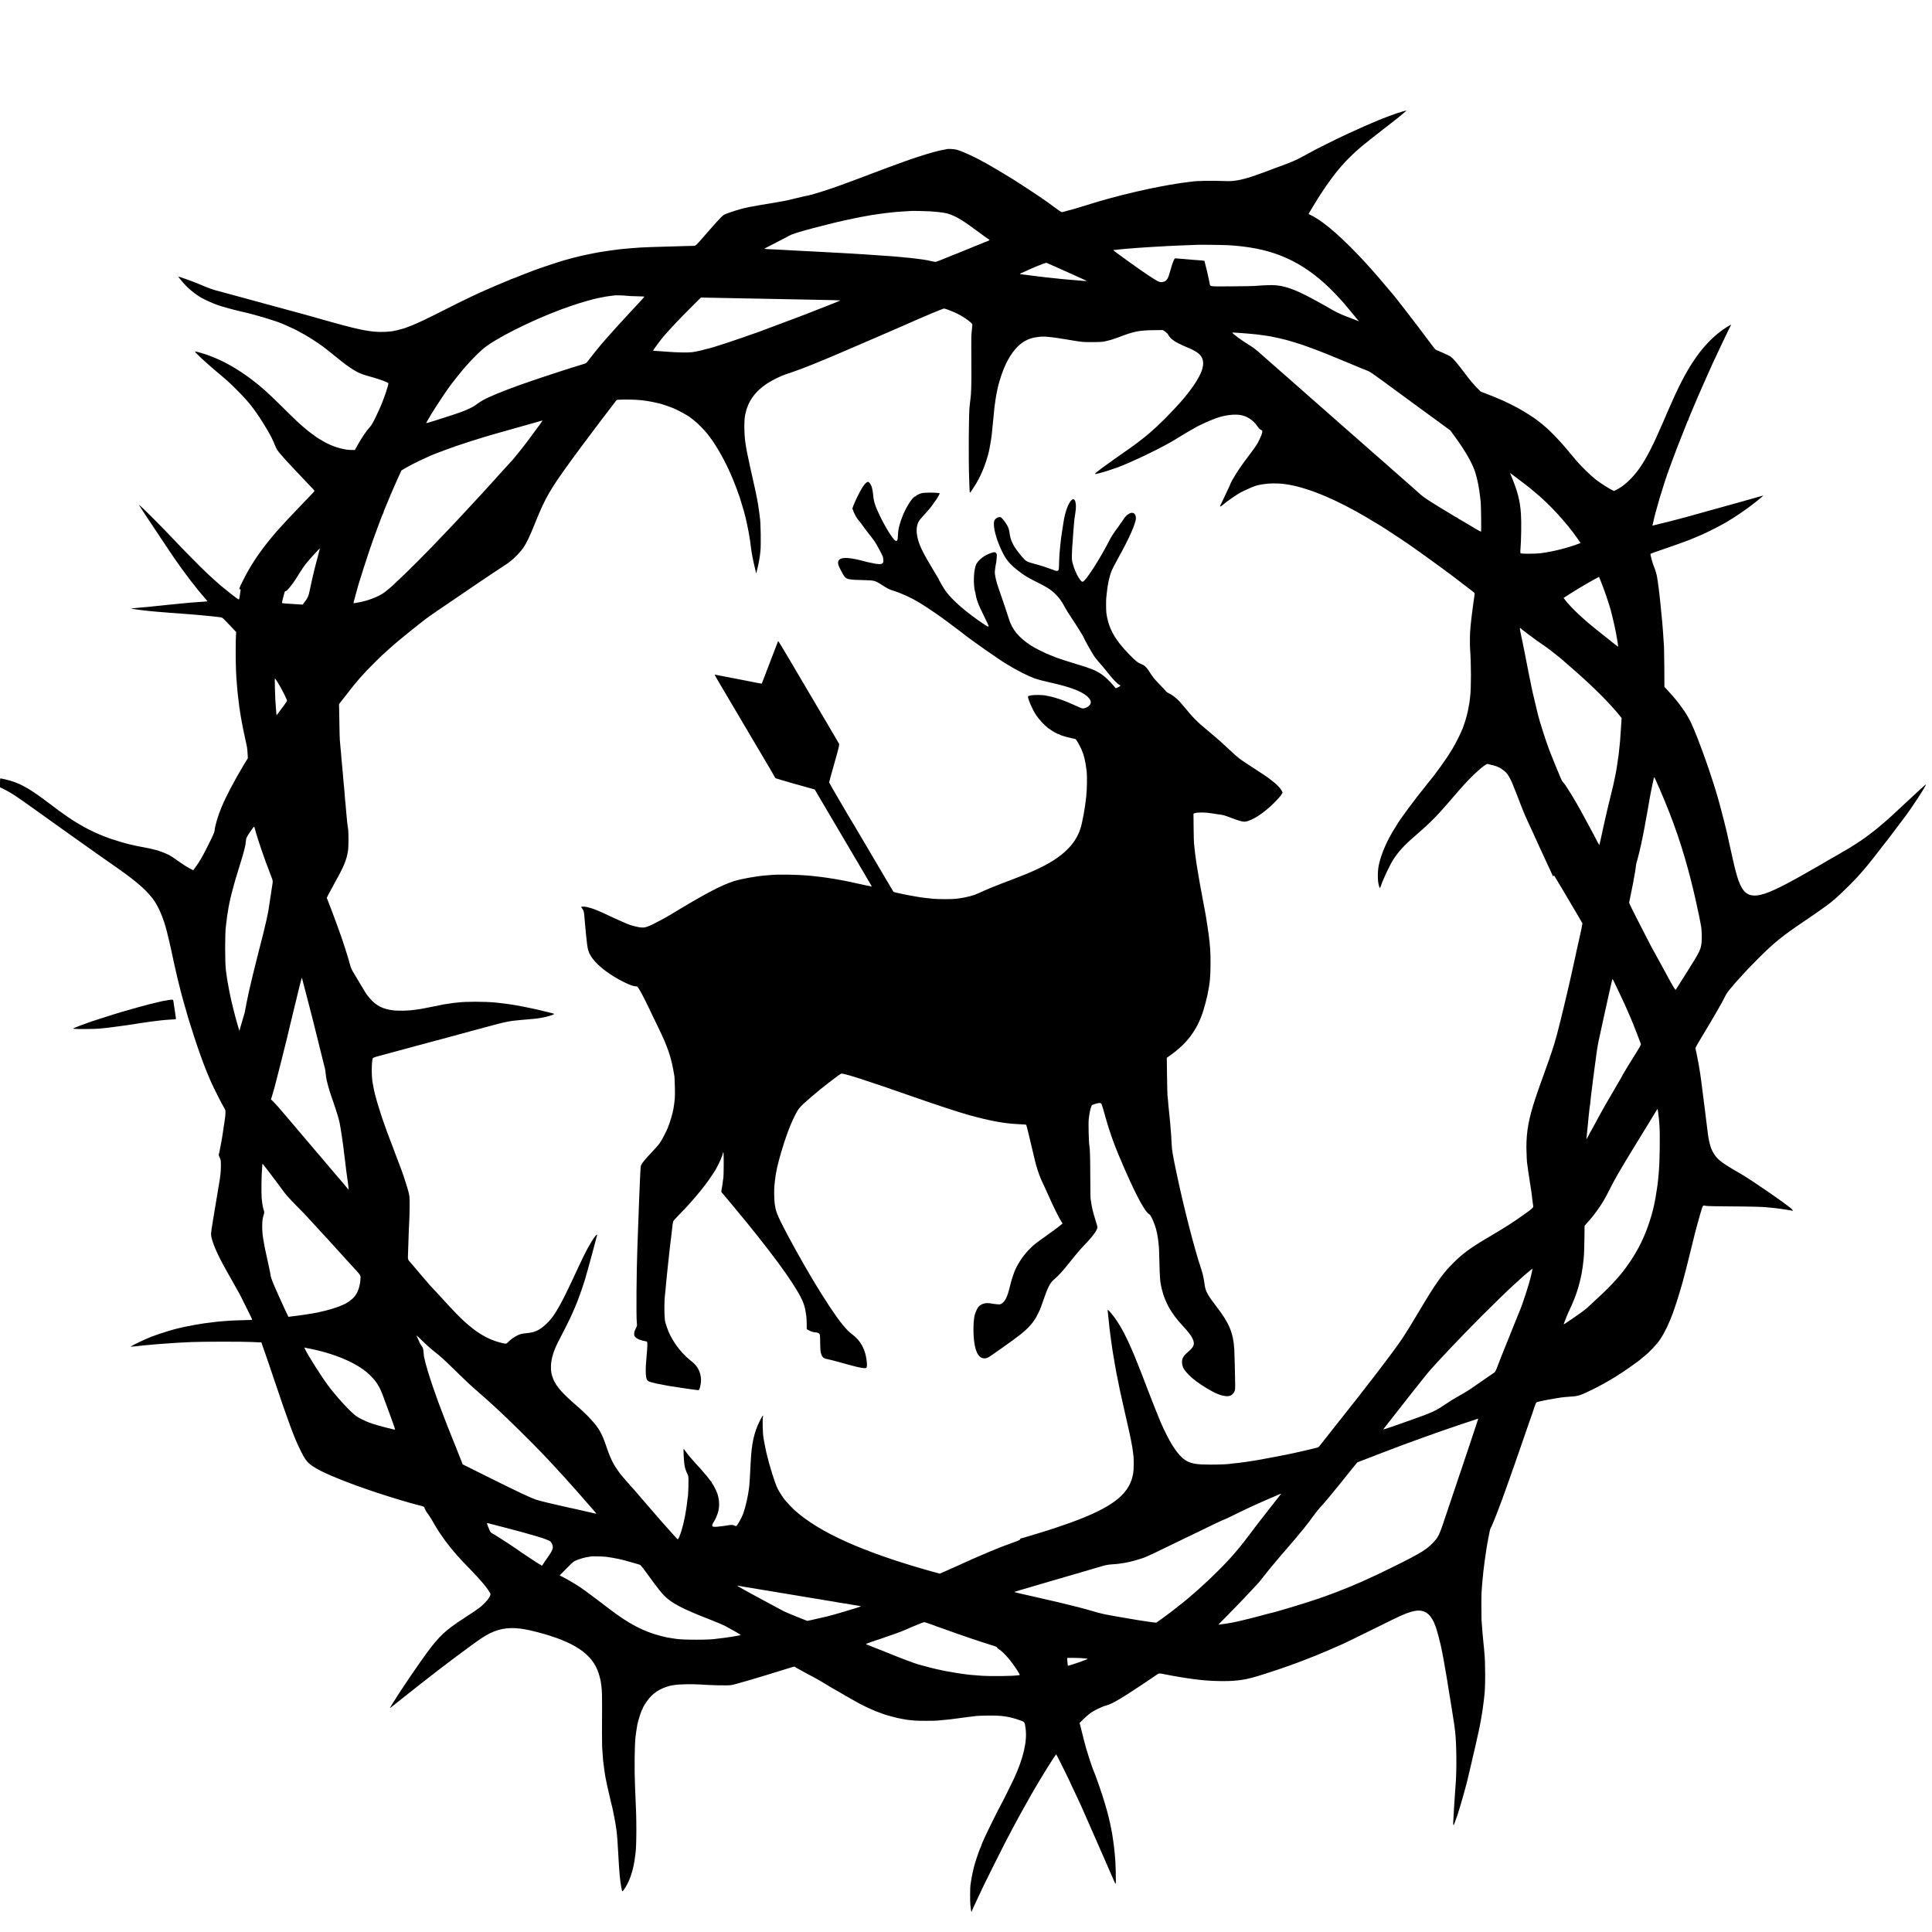 <?xml version="1.0" standalone="no"?>
<!DOCTYPE svg PUBLIC "-//W3C//DTD SVG 20010904//EN"
 "http://www.w3.org/TR/2001/REC-SVG-20010904/DTD/svg10.dtd">
<svg version="1.0" xmlns="http://www.w3.org/2000/svg"
 width="4227pt" height="4227pt" viewBox="0 0 4227 4227"
 preserveAspectRatio="xMidYMid meet">
<g transform="translate(0,4227) scale(0.1,-0.1)"
fill="#000000" stroke="none">
<path d="M30685 39830 c-126 -33 -493 -171 -675 -253 -25 -11 -99 -43 -165
-72 -111 -49 -151 -67 -320 -144 -175 -81 -312 -147 -515 -248 -209 -104 -275
-139 -420 -220 -226 -126 -310 -163 -670 -293 -80 -29 -158 -58 -175 -66 -29
-12 -293 -108 -345 -124 -265 -85 -412 -110 -594 -102 -282 12 -645 6 -744
-13 -9 -1 -44 -6 -77 -10 -86 -10 -95 -11 -145 -19 -25 -4 -56 -9 -70 -11
-101 -15 -254 -41 -326 -56 -28 -5 -64 -12 -80 -15 -235 -41 -804 -174 -1083
-253 -36 -10 -102 -29 -146 -41 -44 -12 -100 -28 -125 -36 -137 -41 -325 -99
-395 -121 -87 -27 -139 -42 -255 -72 -41 -10 -89 -23 -105 -29 -29 -9 -39 -3
-165 89 -74 54 -139 102 -145 107 -73 57 -581 395 -805 534 -169 105 -524 315
-560 332 -8 3 -35 18 -60 32 -173 100 -453 228 -580 266 -61 17 -196 26 -231
14 -8 -3 -30 -7 -49 -10 -73 -12 -99 -18 -245 -57 -152 -41 -428 -130 -655
-212 -164 -58 -667 -246 -705 -262 -28 -12 -445 -168 -670 -250 -222 -82 -580
-195 -695 -221 -11 -2 -28 -6 -39 -8 -10 -2 -34 -7 -52 -10 -19 -3 -104 -23
-191 -45 -86 -22 -171 -43 -190 -46 -18 -3 -78 -14 -133 -25 -55 -11 -116 -22
-135 -24 -19 -3 -44 -7 -55 -9 -11 -3 -41 -7 -66 -11 -65 -9 -351 -59 -409
-71 -14 -3 -38 -8 -53 -10 -143 -27 -432 -117 -529 -166 -22 -11 -87 -76 -159
-156 -67 -76 -136 -154 -153 -173 -17 -19 -60 -69 -96 -110 -190 -220 -211
-241 -246 -239 -16 1 -108 -1 -204 -5 -96 -3 -265 -8 -375 -11 -276 -7 -497
-15 -580 -20 -141 -9 -290 -21 -375 -30 -25 -2 -70 -7 -100 -10 -61 -6 -380
-52 -420 -60 -14 -3 -72 -14 -130 -24 -58 -11 -127 -25 -155 -31 -64 -15 -83
-19 -120 -26 -46 -8 -332 -83 -405 -106 -274 -85 -608 -199 -725 -247 -11 -5
-76 -30 -145 -56 -69 -27 -144 -56 -167 -67 -23 -10 -45 -18 -48 -18 -4 0 -21
-6 -38 -14 -18 -8 -99 -42 -182 -76 -82 -34 -168 -70 -190 -80 -22 -10 -89
-39 -150 -65 -247 -106 -543 -248 -950 -455 -405 -205 -593 -294 -745 -353
-36 -13 -74 -28 -85 -32 -25 -10 -25 -10 -110 -35 -38 -11 -83 -23 -100 -26
-16 -2 -37 -7 -45 -9 -91 -26 -308 -36 -455 -21 -269 27 -519 89 -1510 372
-27 8 -266 72 -530 144 -264 71 -496 134 -515 140 -29 9 -535 147 -565 154
-44 11 -82 22 -156 42 -47 14 -95 26 -105 29 -109 23 -263 77 -442 157 -115
51 -452 171 -459 164 -6 -6 139 -175 198 -231 93 -86 194 -164 284 -218 86
-51 284 -140 390 -176 109 -37 389 -113 540 -146 287 -64 740 -201 888 -269
18 -8 79 -36 136 -61 200 -87 443 -227 663 -382 98 -68 162 -119 467 -366 114
-92 261 -192 348 -236 89 -44 147 -65 318 -111 164 -45 354 -115 361 -134 12
-31 -106 -374 -197 -572 -127 -277 -160 -337 -214 -397 -73 -80 -161 -210
-250 -366 l-71 -126 -69 0 c-147 0 -343 50 -515 133 -81 38 -274 153 -290 172
-3 4 -27 22 -55 40 -27 19 -93 70 -145 114 -156 131 -185 158 -505 474 -338
334 -466 448 -687 615 -276 208 -574 381 -818 476 -47 18 -94 37 -105 42 -31
13 -131 45 -227 72 -75 21 -86 22 -78 8 18 -34 233 -232 450 -416 284 -239
292 -246 490 -445 257 -257 402 -449 635 -840 76 -128 133 -241 169 -337 15
-39 40 -91 56 -115 29 -43 176 -211 310 -352 36 -38 79 -83 95 -101 17 -18
100 -106 186 -196 211 -221 219 -230 219 -240 0 -5 -24 -33 -53 -63 -28 -30
-90 -94 -136 -142 -46 -49 -134 -141 -195 -204 -143 -148 -342 -361 -396 -425
-24 -27 -46 -52 -50 -55 -3 -3 -49 -57 -101 -120 -286 -344 -480 -639 -646
-979 -59 -118 -73 -155 -62 -161 7 -5 16 -7 20 -4 4 2 6 -8 3 -23 -3 -16 -7
-39 -9 -52 -2 -13 -7 -45 -10 -70 -11 -76 -14 -82 -35 -71 -26 14 -287 218
-375 293 -65 56 -191 169 -289 260 -152 142 -537 532 -816 828 -260 275 -644
656 -688 683 -7 4 67 -113 166 -260 99 -148 260 -390 359 -539 247 -372 363
-539 514 -739 41 -54 83 -110 94 -125 26 -35 168 -214 175 -221 3 -3 28 -32
55 -65 27 -33 69 -82 93 -108 24 -27 42 -50 40 -52 -2 -2 -44 -6 -93 -10 -50
-3 -115 -7 -145 -10 -30 -2 -89 -7 -130 -10 -41 -4 -91 -8 -110 -10 -19 -2
-66 -6 -105 -10 -38 -3 -81 -8 -95 -10 -14 -2 -61 -7 -105 -10 -44 -4 -90 -8
-103 -10 -13 -2 -53 -7 -90 -10 -37 -3 -81 -8 -98 -10 -32 -5 -98 -11 -199
-21 -33 -3 -73 -7 -90 -8 -16 -2 -73 -7 -125 -11 -52 -4 -102 -9 -110 -11 -8
-1 -28 -3 -44 -3 -16 -1 -27 -3 -25 -5 8 -8 241 -40 366 -51 23 -2 61 -6 85
-9 24 -3 79 -7 123 -11 44 -3 103 -8 130 -10 28 -3 79 -7 115 -10 100 -7 219
-16 280 -21 72 -5 157 -12 255 -19 44 -3 96 -8 115 -10 19 -2 67 -7 105 -10
39 -3 86 -8 105 -10 19 -3 62 -7 95 -10 33 -3 76 -8 95 -10 19 -3 55 -7 80
-10 40 -5 53 -14 110 -74 36 -38 104 -110 152 -159 l86 -91 -5 -68 c-3 -37 -6
-192 -6 -343 0 -311 7 -529 28 -755 3 -33 7 -89 10 -125 3 -36 7 -76 10 -90 2
-14 7 -50 10 -80 22 -228 75 -536 144 -845 52 -234 50 -223 58 -347 l6 -107
-96 -158 c-196 -325 -379 -672 -477 -907 -78 -185 -148 -419 -155 -521 -3 -35
-33 -104 -159 -355 -115 -228 -180 -339 -269 -457 l-39 -53 -81 42 c-44 23
-128 75 -186 116 -158 112 -210 146 -273 180 -57 30 -236 98 -281 106 -12 2
-42 9 -67 16 -25 7 -54 14 -65 16 -54 12 -174 35 -204 40 -46 8 -56 10 -134
28 -37 9 -79 18 -95 21 -48 8 -303 83 -407 119 -347 120 -635 266 -955 484
-111 76 -306 218 -320 232 -3 3 -90 69 -195 146 -376 278 -568 377 -858 444
-48 11 -92 20 -97 20 -6 0 -10 -42 -10 -97 l0 -98 91 -45 c158 -78 232 -127
712 -470 258 -184 485 -347 505 -361 21 -14 233 -165 472 -336 239 -170 532
-377 650 -458 508 -351 740 -545 906 -760 125 -161 236 -416 315 -724 27 -107
85 -354 95 -404 5 -30 7 -36 59 -277 26 -118 62 -278 81 -355 20 -77 37 -147
39 -155 1 -8 11 -44 20 -80 9 -36 18 -72 20 -80 7 -30 106 -384 110 -390 2 -4
6 -17 9 -31 6 -35 124 -413 194 -624 113 -338 221 -628 328 -872 59 -136 256
-525 301 -596 21 -31 27 -55 27 -92 0 -43 -8 -129 -18 -183 -5 -22 -14 -87
-21 -137 -3 -23 -7 -50 -9 -60 -2 -11 -7 -42 -10 -70 -16 -120 -83 -474 -91
-483 -2 -2 9 -29 23 -60 25 -54 26 -65 25 -199 -2 -120 -10 -196 -38 -365 -3
-16 -7 -40 -10 -55 -2 -16 -14 -84 -25 -153 -12 -69 -23 -136 -25 -150 -6 -41
-14 -90 -67 -400 -28 -162 -50 -320 -50 -350 0 -124 118 -410 311 -755 98
-176 105 -187 135 -240 144 -251 199 -353 263 -485 41 -85 101 -208 135 -273
33 -65 58 -120 55 -123 -3 -3 -99 -7 -213 -9 -115 -3 -234 -7 -264 -10 -30 -3
-91 -7 -135 -10 -98 -6 -170 -14 -330 -35 -38 -5 -90 -12 -115 -15 -85 -11
-275 -46 -391 -70 -63 -14 -124 -27 -135 -29 -111 -22 -436 -122 -609 -188
-125 -47 -409 -181 -450 -211 -18 -14 -17 -15 10 -11 17 1 54 5 83 8 28 3 78
9 110 12 87 10 110 12 200 19 45 3 91 8 101 10 10 2 66 6 125 10 58 3 120 8
138 10 55 6 248 18 548 32 213 10 1161 11 1320 1 63 -4 136 -7 161 -8 l47 0
45 -127 c48 -134 114 -329 247 -723 294 -874 422 -1220 546 -1475 134 -275
170 -317 366 -434 201 -120 699 -321 1273 -513 310 -104 748 -236 935 -283
158 -39 147 -34 165 -84 10 -25 25 -55 34 -66 16 -19 83 -119 108 -160 6 -11
44 -75 83 -142 122 -209 286 -432 471 -643 70 -79 123 -136 291 -309 254 -262
385 -420 446 -537 26 -49 -106 -214 -260 -326 -80 -58 -74 -54 -332 -223 -384
-249 -529 -385 -787 -735 -205 -277 -578 -827 -756 -1115 -71 -116 -68 -109
-52 -100 14 9 150 115 159 125 3 3 46 37 95 75 50 38 95 74 101 80 6 5 29 24
50 40 48 37 150 118 274 216 438 347 1114 853 1323 991 254 167 462 228 730
215 139 -7 261 -29 485 -87 807 -210 1205 -478 1340 -901 62 -195 77 -335 75
-704 -3 -433 -2 -861 1 -900 2 -22 6 -94 11 -160 4 -66 8 -127 10 -135 1 -8 6
-44 10 -80 10 -93 23 -179 41 -290 11 -67 64 -309 94 -431 17 -68 33 -137 36
-153 3 -16 7 -32 9 -36 2 -3 6 -17 9 -31 2 -13 16 -78 30 -144 25 -120 50
-260 61 -345 3 -25 8 -61 10 -80 7 -48 19 -224 30 -425 25 -458 40 -622 70
-775 17 -90 19 -91 42 -62 127 160 224 440 258 742 4 36 9 73 11 83 9 50 18
291 17 507 0 253 -4 402 -29 950 -16 349 -10 926 12 1090 7 59 31 216 39 258
17 92 93 324 108 330 4 2 7 10 7 18 0 23 81 152 140 223 68 81 151 149 239
195 74 38 195 81 256 90 22 3 51 8 65 10 84 16 382 22 535 12 283 -20 617 -27
705 -14 70 9 619 170 1147 336 223 70 240 75 247 63 3 -5 27 -20 53 -34 27
-13 64 -34 83 -46 19 -11 49 -27 65 -35 17 -8 59 -31 95 -52 36 -20 108 -59
160 -86 52 -28 113 -62 135 -77 66 -43 321 -193 415 -244 30 -17 67 -38 82
-49 14 -10 29 -18 32 -18 3 0 65 -35 138 -78 217 -128 447 -235 678 -315 83
-29 323 -92 385 -101 39 -6 60 -10 115 -21 26 -5 114 -14 210 -21 69 -5 425
-5 465 1 17 2 64 7 105 10 41 3 89 8 105 10 17 2 59 7 95 10 36 4 74 9 84 11
11 2 76 11 145 19 69 9 135 18 147 20 11 1 52 6 90 10 38 4 80 9 94 12 14 2
124 6 245 8 302 5 473 -21 710 -106 96 -35 94 -32 114 -174 39 -279 -47 -650
-254 -1100 -46 -100 -284 -576 -295 -590 -15 -18 -298 -589 -340 -685 -23 -52
-50 -114 -61 -137 -10 -23 -19 -48 -19 -55 0 -8 -4 -18 -9 -24 -13 -14 -95
-245 -130 -365 -35 -122 -76 -307 -86 -394 -4 -32 -9 -68 -12 -80 -8 -38 -10
-360 -2 -433 10 -95 18 -145 24 -151 3 -2 5 0 5 6 0 6 20 53 44 104 24 52 63
135 86 184 107 232 159 339 362 745 199 397 287 570 396 772 22 40 58 109 82
153 23 44 53 98 65 120 13 22 36 65 53 96 25 47 86 154 224 399 186 328 525
873 538 865 10 -6 340 -676 340 -690 0 -1 36 -78 81 -171 88 -182 137 -292
319 -709 65 -148 209 -477 320 -730 110 -253 208 -477 217 -497 9 -20 19 -35
23 -33 11 7 -1 498 -15 600 -2 17 -7 64 -10 105 -3 41 -15 138 -26 215 -26
183 -26 183 -50 300 -12 55 -22 107 -24 115 -9 44 -47 202 -60 245 -8 28 -30
104 -49 170 -44 149 -80 259 -146 445 -29 80 -59 163 -66 185 -8 22 -19 49
-24 60 -41 84 -179 514 -215 665 -2 8 -26 105 -54 215 l-50 200 82 80 c45 44
111 102 146 128 78 59 262 149 351 172 105 28 216 87 487 259 112 72 614 405
642 428 26 20 48 19 171 -7 58 -13 243 -46 325 -59 17 -3 73 -12 125 -20 52
-8 118 -18 145 -21 28 -3 64 -8 80 -10 298 -39 690 -48 908 -20 20 3 56 7 80
10 115 15 293 60 497 128 25 8 101 33 170 55 469 152 981 349 1450 560 19 9
37 16 40 17 30 9 309 144 815 395 502 250 600 294 743 336 216 63 359 11 461
-167 23 -39 41 -75 41 -80 0 -6 7 -23 15 -38 33 -65 130 -432 161 -611 3 -14
11 -59 19 -100 8 -41 16 -88 19 -105 14 -85 33 -199 40 -231 2 -12 7 -37 10
-55 3 -19 13 -79 22 -134 9 -55 18 -113 21 -130 2 -16 11 -70 19 -120 8 -49
17 -101 19 -115 3 -22 26 -163 39 -240 5 -26 13 -78 22 -140 3 -19 9 -60 14
-90 13 -79 18 -108 25 -170 3 -30 8 -71 11 -90 33 -261 38 -894 9 -1200 -2
-19 -6 -84 -10 -145 -3 -60 -8 -126 -10 -145 -2 -19 -6 -87 -10 -150 -3 -63
-8 -149 -11 -190 -19 -292 -17 -293 82 -5 54 154 217 732 237 840 2 11 7 31
10 45 13 50 47 196 52 219 2 13 13 60 24 105 35 145 60 250 65 276 2 14 20 95
40 180 19 85 37 166 40 180 2 14 11 57 20 96 8 40 20 100 26 135 5 35 12 75
15 89 17 98 35 221 45 310 6 58 13 116 15 129 25 160 26 727 1 961 -2 19 -7
71 -10 115 -4 44 -9 91 -11 105 -2 14 -7 61 -10 105 -4 44 -8 94 -10 110 -4
38 -15 188 -21 280 -4 85 -4 544 1 600 1 22 6 84 10 139 4 54 8 106 10 116 2
10 6 54 10 97 3 43 7 89 10 103 2 14 6 45 9 70 11 97 18 148 31 235 8 50 17
113 20 140 4 28 8 57 10 65 2 8 7 38 11 65 3 28 8 53 10 57 2 3 7 28 10 54 3
27 7 51 9 55 2 3 7 21 10 40 13 81 28 145 35 154 14 18 116 265 175 425 31 85
63 169 70 185 7 17 56 154 110 305 53 151 105 298 115 325 25 68 81 226 128
365 66 191 243 704 249 720 17 45 107 305 125 363 12 38 29 72 37 76 9 5 52
16 96 26 44 9 87 18 95 20 38 8 189 35 225 40 22 3 51 8 65 10 60 12 192 25
295 31 133 7 188 26 450 154 173 85 286 148 495 274 160 97 521 350 580 407 8
8 38 32 65 54 107 84 271 260 338 361 100 150 203 366 285 594 79 219 206 639
257 850 2 8 31 123 65 255 34 132 64 251 66 265 3 14 11 48 19 75 8 28 17 65
20 84 3 19 8 37 10 41 2 3 6 17 8 31 14 72 143 547 180 659 26 79 29 82 87 67
19 -6 258 -11 530 -12 439 -2 756 -10 809 -20 10 -2 55 -6 102 -10 46 -4 91
-8 100 -10 9 -2 40 -6 70 -10 30 -3 79 -10 109 -15 30 -5 73 -12 95 -15 22 -4
53 -9 68 -12 l29 -4 -24 31 c-41 57 -866 629 -1103 766 -376 216 -488 294
-569 397 -40 50 -90 144 -107 199 -33 109 -52 197 -64 308 -6 54 -31 251 -40
320 -3 19 -14 107 -24 195 -11 88 -22 176 -25 195 -4 31 -9 65 -21 165 -2 17
-7 53 -10 80 -3 28 -8 65 -11 83 -2 17 -6 47 -8 65 -3 17 -8 55 -11 82 -9 73
-15 115 -20 139 -2 12 -7 39 -10 61 -8 59 -46 269 -50 275 -2 3 -6 25 -10 50
-4 25 -8 48 -11 51 -2 4 -6 24 -9 45 -3 22 -8 44 -10 51 -2 7 54 108 125 225
279 461 466 786 529 918 17 36 53 90 79 121 26 30 65 77 87 104 22 26 45 53
50 59 6 6 51 56 100 111 131 147 201 220 395 415 358 359 542 508 1060 855
217 146 518 360 540 384 3 4 46 39 95 80 50 41 176 160 280 265 175 175 233
237 355 381 23 28 52 61 64 75 11 14 46 57 76 95 30 39 57 72 60 75 3 3 34 43
70 90 35 47 67 87 70 90 3 3 32 41 65 85 33 44 65 85 71 90 6 6 33 39 59 75
48 63 327 435 343 455 165 216 484 706 469 721 -1 2 -25 -17 -52 -42 -28 -25
-70 -64 -95 -86 -46 -41 -209 -192 -291 -270 -25 -23 -99 -92 -165 -153 -65
-60 -125 -117 -134 -125 -9 -8 -52 -46 -95 -85 -44 -38 -82 -72 -85 -75 -6 -6
-116 -98 -143 -120 -11 -8 -24 -20 -31 -26 -6 -5 -60 -47 -121 -93 -60 -45
-117 -88 -125 -94 -50 -40 -405 -267 -416 -267 -3 0 -119 -67 -154 -90 -8 -6
-40 -23 -70 -40 -30 -16 -73 -41 -95 -54 -47 -28 -207 -121 -250 -146 -457
-262 -510 -291 -690 -387 -442 -235 -665 -307 -824 -266 -148 37 -240 187
-327 528 -28 109 -33 127 -40 165 -3 14 -7 33 -10 42 -3 9 -7 25 -9 35 -2 10
-11 52 -20 93 -10 41 -21 91 -25 110 -4 19 -21 96 -38 170 -17 74 -33 146 -35
160 -16 86 -138 563 -203 795 -146 515 -427 1307 -590 1660 -96 209 -269 452
-497 698 l-91 99 -2 416 c-2 230 -5 440 -7 467 -3 28 -8 104 -12 170 -4 66 -8
136 -10 155 -2 19 -6 76 -10 125 -3 50 -8 101 -10 115 -2 14 -7 59 -10 100
-10 110 -22 237 -30 310 -2 19 -7 60 -10 90 -3 30 -8 71 -10 90 -3 19 -9 76
-15 125 -6 50 -15 115 -20 145 -5 30 -12 73 -15 95 -7 52 -42 168 -65 220 -31
68 -89 282 -78 288 10 7 100 38 328 117 350 120 558 198 685 255 17 7 59 25
95 40 99 41 402 194 525 265 219 126 457 289 685 470 90 71 167 138 145 127
-8 -4 -1068 -301 -1115 -312 -8 -2 -105 -29 -215 -60 -110 -31 -207 -58 -215
-60 -8 -2 -71 -20 -140 -39 -96 -28 -526 -137 -631 -161 -9 -2 -34 -8 -55 -14
-47 -13 -57 -14 -50 -3 3 5 7 19 10 33 43 229 231 861 360 1209 14 36 43 115
65 177 62 170 164 434 242 626 39 94 76 188 82 207 6 19 15 38 20 41 5 3 8 9
7 13 -2 6 53 145 100 251 10 22 30 69 45 105 44 107 50 120 179 413 110 249
129 293 161 362 12 28 34 75 48 106 93 205 366 777 398 833 9 16 3 14 -37 -9
-340 -197 -645 -524 -907 -975 -126 -217 -229 -424 -374 -755 -41 -93 -80
-183 -88 -200 -7 -16 -41 -95 -75 -175 -218 -508 -369 -802 -523 -1020 -148
-208 -325 -375 -487 -459 l-66 -34 -39 19 c-66 30 -254 151 -355 227 -97 73
-321 290 -421 407 -31 36 -125 148 -210 250 -209 251 -442 484 -599 600 -18
14 -45 34 -59 46 -64 52 -286 193 -413 263 -71 39 -316 161 -323 161 -3 0 -38
15 -77 33 -40 19 -152 64 -248 102 l-175 68 -95 96 c-52 53 -149 168 -215 256
-209 279 -282 365 -355 418 -19 13 -96 50 -170 81 -74 31 -142 60 -150 65 -8
4 -84 102 -169 217 -241 327 -762 1000 -800 1034 -4 3 -50 58 -104 123 -451
542 -891 997 -1243 1289 -51 41 -114 90 -140 109 -27 18 -51 35 -54 39 -12 14
-176 114 -219 132 -25 11 -48 22 -50 24 -1 1 34 65 80 140 300 500 552 839
819 1102 180 177 270 252 740 617 162 126 297 231 300 234 3 4 49 42 103 85
53 43 97 80 97 82 0 6 -10 4 -85 -16z m-10330 -2184 c139 -10 247 -22 295 -31
72 -14 89 -18 138 -36 154 -56 299 -145 612 -379 113 -84 215 -157 228 -163
12 -6 22 -13 22 -17 0 -6 -51 -32 -70 -36 -3 0 -16 -5 -30 -11 -62 -27 -580
-237 -620 -253 -25 -9 -56 -22 -70 -27 -222 -93 -377 -153 -395 -153 -12 0
-58 9 -101 19 -44 11 -99 22 -124 25 -25 3 -55 8 -66 10 -12 2 -66 10 -120 16
-132 16 -158 19 -234 25 -36 3 -81 7 -100 10 -19 2 -73 7 -120 11 -47 3 -103
8 -125 10 -22 2 -80 6 -130 9 -49 3 -115 7 -145 10 -64 5 -158 12 -290 20 -52
3 -124 8 -160 10 -36 3 -112 7 -170 10 -58 3 -136 7 -175 10 -38 2 -122 7
-185 10 -63 4 -144 8 -180 10 -36 2 -122 7 -190 10 -69 3 -156 8 -195 10 -38
2 -124 7 -190 10 -200 10 -255 13 -385 21 -183 10 -218 11 -293 14 -37 2 -64
7 -60 11 4 4 112 60 238 124 127 65 260 135 296 156 61 35 200 80 537 170 87
23 506 129 537 135 11 2 29 6 40 8 11 3 51 12 89 21 38 9 132 29 210 45 143
29 160 33 231 45 22 4 72 13 110 20 39 8 94 17 124 20 30 4 63 9 75 11 12 2
40 6 63 9 24 3 73 9 110 14 38 6 100 13 138 16 39 4 86 8 105 10 19 2 94 7
165 11 72 3 131 7 132 8 6 5 336 -2 428 -8z m6503 -740 c73 -4 145 -9 160 -11
15 -2 61 -6 102 -10 41 -3 147 -17 234 -31 760 -117 1366 -462 1956 -1115 47
-52 90 -99 95 -105 19 -21 93 -110 190 -229 54 -66 107 -131 119 -144 l21 -23
-40 17 c-22 9 -51 20 -65 25 -14 4 -90 33 -170 65 -168 66 -241 103 -445 222
-38 22 -92 53 -120 68 -27 14 -90 49 -140 76 -421 232 -673 320 -925 321 -77
1 -338 -12 -395 -19 -22 -3 -244 -6 -493 -8 -505 -3 -462 -10 -477 70 -5 22
-9 45 -11 50 -1 6 -5 25 -8 42 -4 18 -13 63 -22 100 -9 38 -17 75 -19 83 -2 8
-13 53 -25 100 -13 47 -23 91 -23 97 0 17 -16 20 -112 28 -44 3 -105 8 -135
10 -30 3 -82 7 -115 10 -33 3 -91 7 -130 11 -38 3 -91 7 -116 9 -47 5 -47 4
-67 -38 -27 -58 -55 -143 -87 -264 -35 -132 -68 -185 -127 -205 -66 -23 -103
-14 -213 53 -122 73 -465 313 -810 566 -89 66 -96 73 -70 74 17 0 39 2 50 4
11 2 49 7 85 10 36 3 85 8 110 10 25 2 81 7 125 10 44 4 100 8 125 10 25 2 90
6 145 10 55 3 125 8 155 10 68 5 207 13 365 21 66 3 149 7 185 9 36 2 151 7
255 10 105 4 191 8 192 8 5 5 579 -1 691 -7z m-3856 -432 c57 -25 121 -54 143
-64 22 -10 87 -39 145 -65 58 -25 123 -55 145 -65 93 -43 198 -90 266 -120 41
-18 76 -34 79 -37 4 -4 -122 3 -200 12 -19 2 -71 6 -115 10 -44 3 -93 7 -110
9 -16 2 -66 6 -110 10 -44 4 -91 9 -105 11 -14 2 -56 7 -95 10 -38 4 -81 8
-95 10 -14 1 -52 6 -85 9 -33 4 -73 9 -90 11 -16 2 -50 6 -75 9 -25 3 -81 11
-125 16 -44 6 -100 13 -125 16 -25 3 -56 7 -70 9 -14 2 -33 4 -42 4 -10 1 -18
6 -18 11 0 6 3 9 8 8 4 0 59 24 122 54 140 68 409 175 442 178 5 0 54 -21 110
-46z m-9293 -675 c31 -5 132 -10 224 -11 92 -2 167 -5 167 -8 0 -5 -41 -50
-154 -170 -33 -37 -106 -115 -161 -174 -55 -60 -113 -123 -130 -141 -77 -82
-209 -228 -281 -310 -43 -49 -88 -99 -99 -111 -11 -12 -40 -45 -64 -74 -25
-29 -50 -58 -56 -64 -20 -20 -260 -320 -294 -367 -32 -46 -35 -47 -159 -84
-70 -21 -152 -46 -182 -56 -1188 -377 -1855 -630 -2050 -775 -179 -134 -287
-177 -993 -399 -82 -26 -150 -45 -152 -43 -3 3 26 54 119 210 62 104 296 459
365 553 28 39 59 81 68 94 10 14 74 96 143 182 222 279 489 553 643 659 402
278 1226 666 1872 881 181 61 462 141 545 156 14 2 45 9 70 14 56 13 148 28
220 36 30 3 56 7 58 8 8 7 231 3 281 -6z m2391 -54 c135 -3 378 -7 540 -10
162 -3 392 -7 510 -10 118 -3 348 -7 510 -10 533 -10 723 -15 726 -18 2 -2
-62 -29 -144 -61 -215 -84 -275 -107 -297 -117 -11 -5 -56 -22 -100 -39 -44
-17 -89 -35 -100 -40 -11 -5 -56 -23 -100 -39 -44 -16 -170 -64 -280 -106
-199 -76 -650 -245 -755 -283 -516 -185 -1039 -357 -1144 -376 -14 -3 -40 -9
-58 -15 -49 -16 -206 -49 -263 -56 -97 -12 -332 -8 -555 10 -182 14 -248 18
-272 18 -16 0 -28 1 -28 3 0 21 169 247 264 354 199 223 282 310 558 588 l223
222 260 -5 c143 -3 370 -7 505 -10z m4668 -261 c173 -65 331 -153 453 -254 39
-32 55 -52 53 -65 -2 -11 -6 -56 -9 -100 -4 -44 -8 -96 -11 -115 -4 -33 -4
-256 -1 -865 1 -230 -7 -454 -17 -515 -3 -14 -7 -56 -11 -93 -3 -37 -8 -77
-10 -88 -20 -103 -27 -1176 -11 -1594 5 -121 9 -239 10 -262 0 -24 4 -43 7
-43 8 0 71 93 136 200 129 212 255 547 297 790 3 19 8 45 10 56 5 26 13 76 21
129 3 22 8 51 10 65 3 14 7 61 11 105 3 44 8 87 9 96 2 9 6 52 10 95 4 43 8
89 10 102 2 12 7 62 11 110 3 48 8 94 9 103 2 9 6 40 10 70 3 30 10 79 15 109
5 30 12 73 15 95 3 22 12 67 20 101 8 34 16 74 19 88 6 32 7 37 46 166 149
489 377 796 657 889 34 12 77 23 95 26 18 3 56 9 83 13 111 17 266 5 560 -45
83 -14 160 -27 172 -28 12 -2 34 -6 50 -9 15 -3 51 -8 78 -12 28 -3 77 -9 110
-14 68 -9 402 -6 455 4 124 25 218 53 352 104 308 119 430 144 732 148 l220 3
51 -36 c30 -22 58 -51 70 -75 28 -59 110 -127 211 -177 49 -25 98 -48 109 -52
11 -4 73 -31 138 -60 167 -73 241 -131 278 -215 70 -157 -21 -391 -284 -734
-45 -58 -86 -110 -92 -116 -5 -6 -29 -33 -52 -61 -48 -56 -58 -68 -185 -205
-247 -267 -514 -516 -723 -673 -44 -33 -86 -65 -92 -72 -7 -6 -76 -56 -153
-110 -558 -390 -781 -554 -761 -561 40 -13 446 115 651 205 25 11 110 48 190
83 274 119 713 341 896 454 27 17 59 36 70 43 116 71 286 173 290 173 2 0 22
11 43 24 129 82 424 213 581 260 208 61 412 71 540 26 121 -43 221 -122 294
-231 23 -35 50 -62 73 -73 33 -16 35 -20 30 -51 -3 -19 -12 -49 -20 -67 -9
-18 -28 -62 -43 -98 -32 -74 -75 -142 -181 -282 -40 -54 -106 -142 -146 -195
-130 -173 -289 -430 -312 -504 -5 -13 -38 -87 -75 -164 -37 -77 -84 -176 -105
-220 -21 -44 -40 -83 -42 -87 -9 -17 23 -7 49 15 14 12 37 31 50 42 41 35 241
176 278 196 19 11 53 30 75 44 22 13 83 43 135 66 52 23 109 47 125 55 140 62
395 91 630 71 422 -37 1005 -254 1654 -616 150 -84 234 -134 493 -290 65 -39
226 -144 386 -250 95 -64 180 -120 189 -126 10 -5 22 -14 27 -18 6 -5 67 -48
136 -95 222 -154 882 -635 945 -689 6 -5 96 -73 200 -153 105 -79 193 -148
196 -152 3 -5 3 -30 -1 -56 -5 -26 -11 -69 -14 -97 -4 -27 -9 -61 -11 -75 -2
-14 -6 -45 -9 -70 -3 -25 -10 -79 -16 -120 -6 -41 -13 -100 -16 -130 -3 -30
-7 -66 -9 -80 -4 -26 -13 -130 -21 -235 -5 -72 -5 -290 0 -360 25 -332 25
-855 1 -1050 -2 -16 -7 -55 -10 -85 -3 -30 -10 -73 -15 -95 -5 -22 -11 -57
-14 -77 -12 -81 -55 -240 -90 -338 -9 -25 -24 -65 -32 -90 -27 -78 -150 -326
-220 -443 -143 -240 -354 -534 -587 -817 -226 -276 -572 -743 -641 -865 -9
-16 -24 -42 -34 -57 -166 -256 -302 -567 -353 -805 -29 -132 -31 -337 -5 -440
10 -40 21 -73 26 -73 4 0 14 21 23 48 48 146 193 454 274 580 103 161 240 312
444 487 324 278 511 464 764 760 98 116 182 212 185 215 3 3 36 41 75 85 243
280 547 555 595 540 10 -3 27 -8 37 -10 132 -27 205 -54 279 -107 130 -91 170
-160 324 -562 90 -235 153 -395 170 -431 5 -11 32 -72 61 -135 67 -149 96
-213 153 -333 25 -54 46 -100 46 -102 0 -2 20 -45 44 -97 94 -200 136 -290
136 -294 0 -3 26 -58 121 -261 23 -49 46 -99 51 -113 9 -22 11 -23 17 -7 6 15
9 16 18 5 12 -15 277 -462 476 -801 l139 -238 -8 -47 c-4 -26 -8 -51 -10 -57
-1 -5 -28 -127 -59 -270 -31 -142 -58 -261 -60 -265 -2 -3 -6 -23 -9 -45 -4
-22 -16 -78 -27 -125 -11 -47 -29 -128 -40 -180 -11 -52 -22 -102 -24 -110
-59 -273 -240 -1031 -300 -1255 -9 -33 -24 -91 -35 -130 -48 -182 -109 -366
-260 -785 -118 -327 -144 -402 -197 -560 -147 -446 -197 -718 -197 -1080 1
-125 12 -348 19 -360 2 -3 6 -34 10 -70 3 -36 8 -72 10 -80 2 -8 7 -35 10 -60
3 -25 8 -56 10 -70 13 -79 47 -300 51 -330 6 -46 10 -77 23 -190 7 -52 14
-105 16 -117 7 -31 -18 -55 -185 -174 -245 -177 -442 -302 -830 -530 -348
-205 -533 -341 -725 -533 -61 -61 -124 -127 -140 -146 -41 -47 -116 -141 -138
-171 -9 -13 -37 -51 -61 -85 -101 -140 -227 -340 -411 -652 -144 -244 -315
-521 -390 -630 -229 -335 -767 -1035 -1531 -1994 -139 -174 -259 -326 -266
-337 -11 -19 -32 -31 -63 -37 -5 -1 -28 -6 -50 -12 -22 -6 -51 -13 -65 -16
-14 -3 -61 -14 -106 -25 -45 -11 -114 -27 -155 -36 -41 -9 -81 -18 -89 -20
-148 -34 -655 -132 -830 -161 -58 -9 -114 -18 -125 -20 -10 -2 -37 -6 -60 -9
-22 -3 -51 -8 -65 -10 -14 -2 -49 -7 -79 -10 -30 -4 -61 -8 -70 -10 -9 -1 -50
-6 -91 -10 -41 -4 -83 -9 -92 -10 -62 -12 -248 -20 -453 -19 -273 0 -386 17
-502 74 -135 67 -290 263 -436 552 -68 134 -84 168 -152 323 -29 65 -229 571
-287 725 -68 179 -109 285 -117 305 -5 11 -37 92 -71 180 -228 583 -410 933
-602 1157 -60 70 -80 83 -73 49 2 -11 6 -51 10 -88 3 -37 8 -81 10 -98 3 -16
7 -59 10 -95 3 -36 7 -81 10 -100 3 -19 7 -53 10 -75 10 -90 34 -262 40 -295
2 -13 7 -46 10 -74 3 -28 8 -58 10 -66 2 -8 6 -32 9 -53 12 -77 19 -116 46
-272 34 -185 39 -214 45 -235 3 -8 7 -33 11 -55 6 -44 73 -360 105 -495 10
-47 26 -115 34 -151 9 -36 17 -74 19 -85 2 -10 22 -99 45 -197 69 -296 115
-528 127 -637 3 -30 8 -66 10 -80 13 -66 12 -311 -1 -395 -67 -431 -393 -710
-1191 -1021 -66 -25 -157 -60 -204 -76 -167 -59 -436 -150 -465 -158 -16 -4
-75 -22 -130 -40 -179 -57 -460 -140 -473 -140 -7 0 -12 -7 -10 -16 2 -12 -29
-27 -132 -64 -341 -120 -701 -271 -1343 -564 -153 -69 -281 -126 -285 -126 -5
0 -125 33 -268 74 -1421 405 -2354 824 -2893 1301 -51 45 -185 185 -222 230
-56 71 -125 178 -162 250 -65 130 -181 500 -252 805 -10 41 -46 229 -51 260
-2 19 -6 44 -9 55 -17 84 -25 386 -12 453 12 62 -12 31 -72 -91 -124 -252
-176 -490 -196 -892 -15 -295 -26 -487 -30 -515 -2 -14 -6 -50 -10 -80 -17
-144 -70 -377 -116 -513 -37 -110 -141 -297 -165 -297 -6 0 -25 7 -42 16 -30
14 -74 14 -155 -2 -48 -9 -181 -25 -236 -29 -80 -5 -100 9 -81 56 7 19 18 41
25 49 32 43 85 166 101 235 31 129 21 276 -26 402 -22 60 -84 180 -106 204 -8
8 -14 20 -14 26 0 6 -3 13 -7 15 -5 2 -28 30 -52 63 -25 33 -47 62 -50 65 -3
3 -31 34 -61 70 -30 36 -59 70 -65 76 -160 171 -302 338 -343 401 -15 23 -30
42 -33 43 -10 0 3 -274 16 -342 3 -16 7 -38 9 -51 6 -35 34 -114 53 -150 9
-18 19 -41 22 -52 12 -48 0 -461 -14 -485 -2 -3 -6 -34 -10 -70 -6 -66 -8 -80
-20 -160 -35 -237 -90 -460 -146 -597 -17 -40 -34 -73 -38 -73 -3 0 -19 15
-35 33 -16 17 -65 73 -111 122 -137 150 -308 346 -569 650 -38 44 -92 107
-121 140 -29 33 -65 76 -81 95 -16 19 -31 37 -35 40 -8 7 -161 180 -224 254
-27 33 -55 64 -61 70 -22 22 -131 182 -165 241 -51 87 -111 231 -169 406 -44
134 -89 238 -141 329 -80 140 -272 347 -509 551 -297 255 -436 412 -501 567
-44 106 -58 177 -54 291 5 176 63 357 187 590 61 114 231 451 233 461 1 3 18
41 38 84 20 43 37 80 37 82 0 2 11 27 24 56 76 166 233 620 261 751 2 10 15
55 29 100 13 45 45 161 71 257 84 317 126 475 130 487 7 21 -21 3 -46 -30
-100 -134 -210 -336 -362 -667 -14 -30 -45 -98 -70 -150 -24 -52 -61 -131 -82
-175 -229 -491 -373 -741 -506 -876 -165 -167 -275 -227 -449 -244 -143 -14
-188 -26 -275 -77 -65 -39 -98 -65 -167 -131 -34 -32 -35 -32 -135 -8 -380 92
-698 315 -1147 807 -208 227 -301 328 -356 385 -30 31 -73 78 -95 105 -22 26
-49 58 -60 70 -11 12 -38 43 -60 70 -22 26 -44 52 -50 58 -5 6 -32 38 -60 71
-27 33 -54 65 -60 71 -5 6 -28 33 -50 59 -22 27 -45 53 -50 59 -59 63 -62 71
-59 152 6 208 16 496 19 554 15 286 19 409 18 565 0 162 -3 190 -26 280 -27
104 -114 374 -147 460 -39 100 -264 695 -327 865 -146 396 -266 797 -297 990
-3 19 -8 46 -11 60 -28 133 -27 471 1 545 3 8 36 23 73 34 73 21 736 200 762
206 10 2 66 17 125 34 60 16 163 44 229 61 152 40 141 37 200 54 28 8 93 25
145 39 52 14 280 76 505 137 226 61 417 113 425 115 8 1 108 28 222 59 225 60
311 77 469 91 25 2 66 6 90 9 24 3 80 8 124 11 44 3 96 8 115 10 19 2 60 6 92
9 131 14 313 57 377 90 25 14 22 15 -84 42 -21 5 -271 66 -285 69 -95 22 -365
76 -455 91 -16 3 -55 9 -85 14 -30 5 -77 12 -105 15 -27 4 -61 8 -74 10 -25 4
-110 14 -186 21 -246 22 -648 22 -820 0 -16 -3 -61 -7 -100 -11 -38 -4 -73 -9
-76 -11 -3 -2 -30 -6 -60 -9 -30 -3 -61 -8 -69 -10 -8 -2 -29 -7 -46 -10 -17
-2 -107 -21 -199 -40 -93 -20 -186 -38 -208 -41 -22 -2 -43 -6 -46 -9 -4 -2
-35 -6 -70 -10 -34 -4 -72 -8 -84 -11 -87 -16 -316 -23 -431 -12 -238 23 -402
105 -536 268 -25 30 -47 57 -50 60 -12 11 -82 123 -165 265 -48 83 -111 188
-140 235 -33 52 -60 110 -70 150 -9 36 -25 94 -36 130 -11 36 -22 72 -24 80
-2 8 -24 80 -50 160 -86 263 -75 232 -190 550 -34 96 -161 431 -190 502 l-25
62 26 56 c15 30 72 136 127 235 227 408 276 526 312 745 13 80 14 395 1 475
-3 16 -8 52 -11 80 -4 27 -8 61 -10 75 -2 14 -7 63 -10 110 -3 47 -8 96 -10
110 -2 14 -7 66 -10 115 -3 50 -8 97 -10 105 -2 8 -7 60 -10 115 -4 55 -8 114
-10 130 -2 17 -7 64 -10 105 -3 41 -8 86 -10 100 -2 14 -7 65 -10 115 -3 49
-7 101 -10 115 -2 14 -6 65 -10 113 -3 48 -8 96 -10 106 -2 9 -6 62 -10 117
-3 54 -8 106 -10 114 -2 8 -7 56 -10 105 -3 50 -8 104 -10 120 -3 17 -7 199
-10 405 l-7 375 149 191 c265 340 349 437 629 718 102 103 196 191 304 286 46
41 91 81 100 89 67 64 620 510 724 586 16 11 40 29 54 40 24 19 265 183 657
449 94 64 260 177 370 252 211 143 504 339 620 414 39 24 72 47 75 50 3 3 32
25 65 49 84 62 220 203 282 292 75 110 139 243 258 539 226 563 327 738 813
1405 96 132 198 270 226 307 28 36 60 79 71 94 68 94 625 829 675 891 6 7 67
11 197 11 303 0 474 -21 765 -92 48 -12 213 -69 278 -96 113 -47 346 -175 380
-210 3 -3 32 -25 65 -50 82 -61 248 -230 316 -320 102 -137 114 -154 168 -240
158 -251 307 -550 428 -865 38 -98 114 -308 112 -313 0 -1 11 -37 24 -80 27
-83 83 -281 91 -322 2 -14 16 -74 30 -135 23 -104 52 -258 62 -334 2 -19 6
-46 9 -60 5 -35 13 -95 20 -156 9 -81 53 -301 86 -430 11 -44 17 -72 19 -95 4
-39 71 258 84 370 3 25 9 74 13 110 15 134 7 640 -12 739 -2 11 -6 48 -10 82
-4 35 -8 66 -10 69 -1 3 -6 34 -10 70 -4 36 -8 67 -10 70 -2 3 -6 26 -10 50
-3 25 -8 52 -10 60 -2 8 -7 31 -10 50 -3 19 -11 55 -16 80 -6 25 -13 56 -15
70 -3 14 -21 95 -40 180 -19 85 -36 164 -39 175 -2 11 -13 61 -25 110 -57 254
-99 466 -114 585 -27 203 -28 469 -2 598 59 287 209 501 476 679 103 69 311
172 410 203 149 47 483 170 595 219 11 5 56 23 100 41 83 33 437 181 490 205
17 8 116 50 220 95 104 45 203 87 220 94 16 8 95 42 175 76 80 34 159 68 175
75 68 30 134 59 425 184 168 73 314 136 325 142 115 55 716 308 733 308 13 1
67 -15 120 -35z m6357 -499 c55 -3 116 -7 135 -10 19 -2 69 -7 110 -10 41 -3
91 -8 110 -10 19 -3 55 -7 80 -10 25 -3 56 -7 70 -10 14 -2 45 -7 70 -10 48
-6 79 -12 120 -20 262 -52 380 -84 690 -185 92 -30 442 -162 505 -190 11 -5
110 -46 220 -90 110 -45 214 -87 230 -95 17 -7 68 -29 115 -48 47 -19 141 -58
210 -87 69 -28 139 -57 155 -62 24 -9 167 -108 315 -218 51 -38 531 -390 720
-528 107 -78 320 -233 474 -346 l278 -204 108 -148 c224 -308 377 -576 437
-769 49 -155 86 -344 108 -550 3 -27 8 -72 11 -100 8 -70 15 -635 9 -646 -3
-4 -53 21 -112 56 -58 36 -107 65 -108 65 -2 0 -62 36 -134 80 -73 44 -136 80
-141 80 -6 0 -10 4 -10 9 0 5 -8 11 -17 14 -10 4 -35 16 -56 29 -20 13 -140
85 -265 160 -263 159 -415 258 -469 308 -21 19 -74 67 -118 105 -44 39 -96 84
-115 101 -19 17 -134 118 -255 224 -120 106 -224 198 -231 204 -6 6 -26 24
-45 40 -19 16 -52 45 -74 65 -22 20 -69 61 -104 91 -36 30 -69 60 -75 65 -6 6
-103 92 -216 190 -113 99 -207 182 -210 185 -3 3 -59 53 -125 110 -66 58 -125
110 -131 115 -6 6 -39 35 -74 65 -34 30 -68 60 -74 65 -6 6 -85 76 -176 155
-91 79 -167 147 -170 150 -3 3 -39 34 -80 70 -41 36 -77 67 -80 70 -3 3 -79
70 -170 150 -91 79 -167 147 -170 150 -3 3 -95 84 -205 180 -110 96 -202 177
-205 180 -3 3 -59 52 -125 110 -66 58 -122 107 -125 110 -3 3 -41 36 -85 75
-44 38 -82 72 -85 75 -50 50 -167 139 -244 185 -151 90 -370 251 -361 266 3 3
17 5 32 3 16 -2 73 -6 128 -9z m-15266 -1934 c-8 -11 -27 -39 -44 -63 -16 -24
-59 -82 -95 -129 -36 -48 -72 -96 -80 -108 -87 -129 -416 -543 -470 -591 -3
-3 -86 -95 -185 -204 -99 -109 -191 -211 -205 -226 -36 -40 -170 -187 -203
-224 -16 -17 -52 -56 -80 -87 -29 -30 -97 -104 -152 -164 -55 -59 -114 -123
-131 -141 -17 -18 -73 -79 -125 -135 -51 -55 -116 -125 -144 -154 -27 -29
-111 -117 -185 -195 -424 -450 -840 -866 -1179 -1180 -34 -31 -137 -117 -173
-143 -126 -93 -380 -189 -588 -222 -8 -2 -32 -6 -52 -9 -42 -8 -41 -17 -6 109
10 39 21 79 23 89 3 10 9 33 15 51 6 18 12 41 14 51 17 85 274 883 356 1104
17 47 42 114 55 150 13 36 34 94 48 130 13 36 41 110 62 165 21 55 41 104 46
109 5 6 9 16 9 24 0 8 7 28 14 45 8 18 42 100 76 182 34 83 68 165 76 183 17
39 35 80 66 152 14 30 55 123 92 206 l69 151 91 54 c171 101 527 269 703 332
21 8 94 36 163 62 282 106 805 274 1170 375 151 41 560 157 745 210 110 32
204 58 209 59 5 1 2 -8 -5 -18z m21336 -1246 c113 -83 297 -226 321 -250 6 -5
30 -26 54 -45 318 -257 700 -671 944 -1023 l67 -97 -28 -11 c-243 -95 -585
-181 -848 -213 -111 -14 -412 -15 -434 -2 -7 5 -9 26 -7 59 19 223 25 627 12
812 -20 280 -71 481 -205 804 -36 86 -37 89 -13 69 9 -8 71 -55 137 -103z
m-26200 -1552 c-6 -17 -9 -25 -19 -70 -12 -52 -48 -192 -57 -218 -8 -25 -60
-239 -74 -301 -2 -10 -13 -59 -25 -109 -11 -49 -32 -144 -45 -209 -26 -125
-45 -166 -115 -254 l-40 -51 -53 4 c-28 2 -99 7 -157 10 -158 9 -234 16 -239
21 -5 5 11 76 47 207 13 47 19 57 33 54 23 -6 142 139 231 281 123 199 176
277 243 357 73 87 264 295 272 295 3 0 2 -8 -2 -17z m28155 -1043 c49 -146 70
-212 86 -272 1 -5 2 -9 4 -10 2 -3 4 -14 13 -53 3 -11 14 -56 25 -100 22 -87
67 -289 77 -345 31 -170 52 -306 49 -309 -2 -3 -125 91 -209 161 -11 9 -78 62
-150 119 -71 56 -146 116 -166 133 -20 17 -55 47 -79 65 -23 19 -48 40 -54 45
-6 6 -47 42 -91 80 -153 131 -342 323 -415 423 l-30 41 132 85 c207 131 384
236 578 341 l65 35 53 -132 c29 -73 80 -211 112 -307z m-1878 -688 c2 -5 66
-55 143 -113 77 -57 154 -114 170 -126 48 -36 113 -81 223 -156 79 -53 380
-292 412 -326 3 -4 37 -33 75 -66 39 -33 75 -64 81 -70 6 -5 42 -37 80 -70
408 -357 761 -710 977 -977 l46 -58 -4 -72 c-13 -212 -23 -357 -30 -435 -11
-121 -16 -168 -29 -280 -5 -43 -34 -242 -42 -288 -3 -16 -7 -41 -9 -55 -10
-61 -18 -102 -41 -210 -14 -63 -27 -126 -30 -140 -3 -14 -25 -106 -50 -205
-43 -170 -120 -496 -128 -540 -2 -11 -13 -60 -25 -110 -21 -95 -67 -303 -75
-345 -3 -14 -9 -39 -15 -57 -5 -17 -6 -35 -3 -39 4 -4 1 -4 -5 0 -7 4 -29 39
-49 79 -20 40 -56 110 -81 157 -76 140 -184 342 -211 390 -14 25 -40 74 -59
109 -119 219 -323 553 -375 614 -15 18 -32 37 -37 43 -5 7 -28 56 -51 110 -22
55 -52 124 -64 154 -33 77 -144 352 -173 430 -74 194 -221 658 -249 782 -2 10
-6 26 -8 36 -14 56 -99 410 -102 427 -7 35 -12 58 -28 132 -9 40 -18 87 -21
105 -3 18 -8 40 -10 48 -2 8 -6 26 -9 40 -3 19 -63 326 -100 510 -3 14 -14 72
-26 130 -28 144 -25 131 -55 265 -34 159 -38 185 -26 185 5 0 11 -4 13 -8z
m-27187 -1197 c62 -98 195 -360 195 -383 0 -12 -64 -106 -117 -172 -7 -8 -35
-46 -63 -85 -27 -38 -50 -67 -51 -65 0 3 -2 21 -3 40 -2 19 -6 77 -10 129 -13
159 -14 179 -21 416 -5 158 -4 227 3 220 6 -5 36 -50 67 -100z m30230 -2325
c302 -700 501 -1280 681 -1990 67 -264 129 -538 184 -805 11 -55 23 -113 25
-130 3 -16 10 -57 16 -89 12 -70 16 -279 6 -352 -20 -148 -40 -189 -301 -604
-137 -217 -254 -403 -260 -412 -12 -17 -54 53 -242 401 -22 42 -76 141 -121
221 -44 80 -97 177 -118 215 -20 39 -48 88 -60 110 -12 22 -72 137 -132 255
-353 689 -352 687 -347 716 3 16 23 112 44 214 21 102 41 201 44 220 3 19 10
58 15 85 19 90 37 206 45 282 3 28 10 62 16 75 10 23 81 308 96 383 4 22 8 42
9 45 6 27 19 87 20 95 1 6 4 24 8 40 4 17 9 44 12 60 9 45 14 73 30 155 8 41
17 93 20 115 4 22 8 47 10 55 2 8 6 29 9 45 7 42 55 316 60 340 2 11 7 40 11
65 4 25 9 54 12 65 2 11 8 43 13 70 6 28 13 61 16 75 2 14 11 57 19 95 7 39
16 77 19 85 2 8 7 29 11 45 7 29 8 29 37 -35 17 -36 58 -130 93 -210z m-30735
-875 c51 -199 209 -660 342 -998 52 -133 51 -129 33 -238 -2 -13 -6 -42 -10
-64 -35 -232 -46 -305 -51 -335 -3 -19 -12 -78 -20 -130 -14 -92 -72 -352
-114 -515 -187 -724 -320 -1271 -354 -1461 -3 -15 -10 -50 -16 -78 -12 -58
-17 -86 -26 -136 -4 -19 -8 -42 -9 -50 -2 -8 -24 -82 -48 -165 -25 -82 -51
-170 -57 -195 l-12 -45 -14 45 c-62 194 -170 624 -200 790 -2 14 -9 48 -15 76
-5 28 -12 64 -14 80 -3 16 -8 40 -11 54 -3 14 -8 39 -9 55 -2 17 -6 44 -9 60
-3 17 -9 53 -12 80 -3 28 -7 61 -10 75 -24 150 -24 855 0 987 2 10 7 45 10 78
13 113 17 150 21 165 2 8 7 35 10 60 30 223 116 559 258 1010 59 185 92 301
103 353 2 10 6 27 9 37 10 31 23 110 29 180 4 37 21 69 87 168 45 67 86 119
89 115 4 -5 13 -30 20 -58z m1060 -3380 c72 -278 103 -397 136 -524 20 -73 37
-140 39 -150 7 -28 27 -105 31 -121 30 -114 245 -979 249 -1002 3 -17 8 -35
11 -39 2 -4 7 -27 10 -51 8 -69 12 -100 19 -153 11 -84 63 -274 116 -426 139
-396 177 -527 206 -724 2 -16 8 -55 13 -85 5 -30 12 -73 14 -95 3 -22 11 -74
17 -115 5 -41 12 -88 14 -105 2 -16 6 -56 10 -88 3 -32 8 -67 10 -77 2 -10 6
-46 10 -79 3 -33 8 -70 10 -82 3 -12 7 -50 10 -83 3 -34 8 -72 10 -86 7 -44
18 -126 40 -287 16 -120 17 -137 8 -128 -5 6 -29 35 -54 65 -24 30 -58 71 -75
90 -18 19 -78 89 -134 155 -56 66 -112 131 -123 145 -12 14 -69 82 -127 150
-57 69 -109 130 -115 136 -6 6 -31 35 -56 64 -24 29 -48 58 -54 64 -5 6 -46
54 -90 106 -44 52 -84 100 -90 106 -5 6 -28 33 -50 60 -22 26 -47 55 -55 64
-8 9 -35 40 -60 70 -25 30 -57 68 -71 85 -32 36 -205 239 -269 315 -114 136
-179 208 -223 250 l-48 45 27 90 c14 50 37 128 51 175 23 80 269 1052 277
1095 2 11 18 76 34 145 17 69 52 213 77 320 164 682 206 849 211 835 2 -5 17
-64 34 -130z m28677 37 c18 -37 68 -141 111 -232 86 -178 175 -376 242 -535
23 -55 48 -114 55 -131 8 -16 48 -120 90 -230 42 -109 80 -208 84 -220 7 -16
-9 -49 -84 -170 -173 -276 -273 -439 -305 -499 -60 -110 -78 -143 -103 -182
-13 -21 -26 -43 -28 -48 -2 -6 -43 -75 -90 -155 -84 -140 -222 -382 -289 -505
-18 -33 -66 -123 -108 -200 -41 -77 -86 -157 -99 -177 -12 -21 -23 -41 -23
-45 0 -5 -14 -30 -31 -58 l-30 -50 5 55 c3 30 8 80 11 110 3 30 10 98 15 150
6 52 12 122 15 155 3 33 8 76 10 95 3 19 7 60 10 90 3 30 7 62 9 70 3 8 8 47
11 85 4 39 8 84 10 100 7 56 36 290 41 335 3 25 7 56 9 70 5 28 12 81 20 150
3 25 13 97 21 160 9 63 18 129 20 145 1 17 8 66 14 110 7 44 13 89 15 100 1
11 8 48 14 82 7 35 14 73 16 85 3 13 19 86 36 163 36 167 33 152 53 245 8 41
25 116 36 165 11 50 29 131 40 180 10 50 35 160 54 245 19 85 45 201 58 257
13 57 25 103 28 103 3 0 19 -31 37 -68z m962 -2854 c18 -140 21 -169 28 -278
14 -200 7 -767 -12 -995 -16 -190 -21 -240 -30 -305 -2 -14 -7 -45 -10 -70
-19 -136 -48 -302 -71 -400 -9 -36 -17 -72 -19 -80 -25 -117 -119 -402 -182
-548 -85 -201 -176 -369 -299 -558 -51 -78 -161 -229 -189 -260 -5 -6 -23 -28
-40 -49 -71 -90 -231 -262 -354 -379 -108 -103 -123 -117 -172 -160 -24 -21
-87 -81 -141 -133 -71 -70 -158 -137 -334 -258 -131 -91 -239 -163 -241 -162
-3 3 31 98 47 132 5 11 18 43 29 70 10 28 39 93 64 145 122 258 198 491 252
770 13 67 33 211 41 295 3 39 8 90 10 115 3 25 7 177 9 338 l4 293 63 72 c35
40 65 74 68 77 21 21 100 122 161 210 100 141 159 242 260 445 111 221 237
439 569 980 67 110 130 212 139 227 9 15 72 119 141 230 135 220 134 217 169
277 14 23 26 41 27 41 1 0 7 -37 13 -82z m-30452 -1223 c150 -195 263 -346
353 -470 67 -93 146 -183 276 -315 100 -102 199 -203 219 -224 20 -22 82 -89
138 -150 207 -223 215 -232 337 -366 41 -46 84 -93 95 -104 11 -12 65 -71 119
-131 97 -108 237 -262 286 -315 265 -288 242 -254 236 -352 -11 -169 -66 -314
-155 -404 -43 -44 -143 -115 -201 -141 -94 -44 -235 -93 -350 -123 -19 -5 -57
-15 -85 -22 -27 -7 -52 -13 -55 -13 -3 -1 -18 -4 -35 -8 -16 -4 -41 -10 -55
-13 -41 -8 -242 -43 -285 -48 -200 -26 -286 -38 -318 -42 l-37 -5 -56 118
c-31 65 -85 183 -121 263 -35 80 -70 159 -78 175 -67 148 -124 292 -130 327
-4 24 -9 52 -11 63 -2 11 -7 34 -9 50 -3 17 -8 37 -10 45 -2 8 -7 29 -9 45 -3
17 -15 71 -26 120 -100 442 -124 594 -123 785 1 112 7 158 31 237 18 56 18 61
1 111 -18 53 -34 147 -44 262 -10 117 -4 522 10 655 2 17 4 46 4 65 1 39 -4
43 88 -75z m27697 -2222 c-3 -16 -10 -48 -15 -73 -6 -25 -12 -52 -14 -60 -36
-163 -185 -623 -244 -755 -5 -11 -48 -117 -95 -235 -47 -118 -137 -343 -201
-500 -64 -157 -144 -357 -177 -446 -53 -141 -64 -163 -92 -179 -17 -11 -35
-23 -41 -28 -9 -7 -81 -57 -453 -313 -51 -35 -123 -81 -160 -101 -37 -20 -106
-60 -153 -88 -47 -29 -92 -55 -100 -58 -8 -4 -75 -47 -149 -97 -240 -160 -274
-176 -785 -358 -404 -144 -589 -206 -581 -194 2 4 125 161 273 348 147 188
279 356 293 374 14 18 30 38 35 44 6 6 33 40 60 76 28 36 53 67 56 70 3 3 57
70 119 150 63 80 119 150 125 156 5 6 30 36 55 65 25 30 104 117 175 194 361
389 637 674 990 1029 224 225 574 564 641 623 12 10 68 61 125 114 100 92 146
133 198 175 13 10 28 24 35 29 29 26 78 65 81 65 2 0 1 -12 -1 -27z m-24345
-1490 c115 -114 244 -231 311 -283 151 -118 216 -176 530 -484 190 -186 288
-277 380 -356 29 -25 65 -56 80 -70 24 -22 74 -66 179 -158 14 -13 64 -58 110
-100 46 -42 98 -90 115 -105 218 -200 752 -726 991 -977 151 -159 323 -344
455 -490 41 -46 80 -88 85 -94 6 -6 46 -52 90 -101 44 -50 96 -108 116 -130
38 -42 279 -317 406 -464 12 -14 21 -27 19 -29 -2 -2 -91 17 -197 43 -107 25
-216 50 -244 56 -27 6 -77 16 -110 24 -33 7 -105 23 -160 35 -246 54 -522 122
-600 147 -123 40 -412 176 -1156 547 l-455 227 -158 397 c-87 218 -164 411
-171 427 -7 17 -38 98 -69 180 -31 83 -61 159 -65 170 -23 52 -101 266 -187
515 -87 250 -164 508 -190 635 -2 11 -6 31 -9 45 -3 14 -7 58 -10 98 -3 50
-11 82 -25 102 -11 17 -29 43 -40 60 -11 16 -20 33 -20 37 0 4 -7 21 -15 37
-26 50 -54 116 -49 116 3 0 31 -26 63 -57z m-2469 -217 c589 -109 1091 -320
1361 -571 158 -146 238 -274 322 -510 32 -89 98 -269 187 -509 38 -105 67
-192 65 -194 -7 -8 -369 86 -499 129 -148 49 -299 124 -380 188 -137 110 -409
409 -587 646 -136 182 -418 625 -498 782 -24 49 -25 54 -8 48 6 -2 23 -7 37
-9z m25630 -1554 c0 -5 -88 -269 -195 -588 -269 -800 -502 -1492 -580 -1724
-63 -186 -100 -265 -153 -327 -175 -205 -283 -273 -937 -597 -484 -240 -887
-419 -1245 -553 -207 -78 -269 -100 -400 -145 -290 -99 -947 -297 -1043 -314
-17 -2 -33 -7 -37 -9 -7 -4 -385 -103 -423 -111 -10 -2 -27 -6 -37 -9 -10 -3
-27 -7 -37 -9 -10 -2 -38 -9 -63 -16 -25 -7 -56 -14 -69 -16 -12 -3 -51 -11
-85 -19 -51 -12 -129 -26 -221 -40 -11 -2 -45 -6 -75 -10 -30 -3 -61 -8 -67
-10 -7 -3 -13 -2 -13 1 0 3 69 74 153 158 139 139 432 443 583 606 33 36 83
90 111 120 44 47 63 70 105 125 42 55 188 238 212 265 17 20 49 58 71 84 22
27 45 54 50 60 6 6 35 40 65 76 30 36 60 70 65 76 6 6 33 37 61 70 320 370
479 566 618 763 37 52 97 127 135 166 71 75 237 272 413 491 40 49 86 106 101
126 16 20 88 109 160 199 l132 163 120 47 c66 26 129 51 140 54 11 4 22 8 25
9 14 7 69 28 95 37 17 6 44 17 60 24 36 15 96 37 280 106 77 28 154 57 170 64
17 7 57 23 90 35 33 11 110 39 170 62 276 101 443 161 725 260 162 57 753 257
763 257 4 1 7 -3 7 -7z m-4318 -1644 c-95 -121 -404 -514 -452 -578 -36 -47
-67 -87 -70 -90 -3 -3 -45 -59 -94 -125 -286 -385 -468 -597 -762 -889 -144
-143 -250 -244 -348 -331 -43 -38 -88 -79 -100 -90 -12 -11 -50 -45 -86 -75
-36 -30 -67 -57 -70 -60 -17 -20 -257 -213 -370 -299 -74 -56 -142 -107 -150
-114 -8 -7 -61 -45 -118 -86 l-104 -73 -61 6 c-34 4 -87 11 -117 16 -30 5 -75
12 -100 15 -25 3 -70 10 -100 15 -30 5 -68 12 -85 14 -64 11 -282 47 -310 53
-16 3 -39 7 -50 8 -11 2 -60 11 -110 20 -49 10 -99 19 -110 20 -62 9 -225 48
-328 79 -119 36 -268 77 -447 121 -89 23 -337 83 -370 90 -8 2 -55 13 -105 24
-49 11 -171 39 -270 62 -99 23 -196 45 -215 49 -147 32 -315 72 -319 75 -2 3
-2 6 0 8 3 3 213 66 269 81 8 3 60 18 115 34 55 16 109 32 120 35 11 3 67 19
125 37 98 30 208 62 670 195 199 58 463 135 625 183 70 21 133 32 210 36 61 4
119 9 130 11 11 2 38 6 60 9 124 16 241 43 398 91 139 42 151 47 707 317 91
45 219 106 285 138 66 32 203 98 305 147 306 150 501 243 506 243 3 0 26 9 52
21 26 12 63 28 82 36 19 8 118 57 220 108 161 81 507 239 697 319 71 29 163
70 208 91 38 17 50 18 37 3z m-17267 -654 c28 -7 113 -29 190 -49 742 -192
1041 -283 1099 -333 31 -28 56 -93 50 -136 -6 -51 -32 -99 -118 -219 -40 -56
-83 -119 -95 -140 -21 -35 -25 -37 -40 -23 -10 9 -20 16 -24 16 -9 0 -126 75
-265 169 -62 42 -121 81 -132 87 -11 6 -28 18 -37 26 -37 33 -482 325 -565
371 -80 45 -88 52 -108 100 -11 29 -25 61 -30 72 -4 11 -13 35 -19 53 -11 36
-16 36 94 6z m2505 -715 c201 -27 354 -60 558 -121 76 -22 151 -44 168 -49 35
-10 40 -17 319 -400 77 -105 176 -229 220 -273 170 -174 398 -293 1026 -537
129 -50 270 -110 314 -133 115 -60 334 -187 340 -195 2 -4 -33 -14 -78 -21
-45 -8 -84 -15 -87 -15 -3 -1 -23 -4 -45 -8 -36 -6 -59 -9 -155 -22 -14 -2
-52 -7 -85 -10 -33 -3 -69 -8 -81 -10 -129 -27 -756 -27 -896 0 -13 3 -43 8
-68 11 -104 14 -131 20 -263 54 -369 95 -691 264 -1114 587 -449 343 -635 479
-728 533 -16 10 -66 40 -111 66 -44 27 -119 69 -165 93 l-84 43 150 152 c145
147 153 154 230 184 89 35 185 61 254 69 25 3 48 7 50 9 7 7 268 1 331 -7z
m2950 -644 c25 -4 54 -9 65 -11 11 -3 36 -7 55 -10 19 -3 76 -12 125 -20 50
-8 104 -17 120 -20 17 -2 57 -9 90 -15 33 -6 71 -12 85 -14 14 -2 256 -42 538
-89 282 -47 525 -88 540 -90 15 -2 47 -8 72 -11 25 -4 54 -9 65 -11 11 -2 47
-9 80 -14 33 -6 71 -12 85 -14 14 -3 59 -10 100 -16 82 -13 102 -17 140 -25
14 -3 42 -7 62 -10 50 -6 103 -14 158 -25 25 -5 63 -12 85 -15 75 -10 166 -27
163 -30 -11 -11 -655 -203 -738 -220 -8 -2 -73 -17 -145 -33 -71 -17 -167 -38
-211 -48 l-82 -17 -223 88 c-123 48 -255 105 -294 125 -38 21 -106 57 -150 80
-44 24 -132 71 -195 105 -63 34 -153 83 -200 108 -247 131 -470 257 -470 263
0 3 8 3 18 0 9 -2 37 -8 62 -11z m4192 -845 c89 -34 170 -62 178 -64 8 -2 58
-20 110 -39 277 -103 798 -279 1057 -358 42 -13 70 -26 67 -33 -2 -6 17 -24
42 -40 108 -68 283 -272 407 -473 53 -87 56 -93 35 -94 -13 0 -31 -2 -40 -4
-81 -15 -579 -22 -758 -10 -121 8 -222 16 -260 20 -19 3 -57 7 -85 10 -27 3
-61 8 -75 10 -14 2 -45 6 -70 10 -25 4 -58 9 -75 11 -16 2 -66 11 -110 19 -44
8 -96 17 -115 20 -19 3 -55 11 -80 16 -25 6 -58 13 -75 16 -41 6 -328 78 -454
114 -83 23 -499 180 -646 244 -24 10 -355 141 -498 197 -25 10 6 22 343 134
204 68 428 149 498 181 183 82 404 172 424 173 9 0 90 -27 180 -60z m3333
-734 c11 -2 34 -5 50 -6 31 -1 5 -13 -150 -70 -57 -21 -269 -89 -272 -86 -1 0
-4 34 -8 75 -3 41 -6 77 -7 80 0 3 0 10 1 15 1 9 345 2 386 -8z"/>
<path d="M18953 31709 c-18 -11 -54 -55 -82 -98 -55 -86 -167 -312 -201 -407
l-21 -60 27 -70 c28 -70 74 -149 113 -194 43 -49 56 -66 100 -130 25 -36 79
-108 121 -160 42 -52 97 -125 123 -161 46 -65 182 -321 186 -349 13 -99 12
-106 -6 -128 -12 -15 -30 -23 -53 -24 -36 -2 -138 10 -149 16 -3 2 -24 7 -46
10 -22 4 -58 11 -80 17 -46 13 -42 12 -155 40 -291 71 -444 69 -483 -8 -27
-52 -6 -117 91 -285 74 -130 76 -131 510 -142 184 -5 205 -12 344 -102 125
-81 161 -99 238 -123 188 -58 404 -157 589 -269 166 -100 449 -294 633 -433
14 -12 89 -67 165 -124 76 -57 143 -107 148 -112 167 -136 774 -562 970 -680
232 -140 453 -252 606 -307 53 -19 170 -51 260 -71 201 -44 397 -95 504 -130
187 -62 324 -133 396 -204 79 -79 85 -135 23 -195 -34 -33 -90 -56 -137 -56
-14 0 -81 26 -149 59 -208 99 -445 183 -593 210 -33 6 -71 14 -85 17 -14 3
-75 7 -136 9 -117 3 -225 -12 -232 -33 -12 -36 101 -299 175 -405 79 -115 172
-215 268 -288 65 -50 199 -129 219 -129 7 0 16 -4 22 -9 16 -15 164 -60 262
-80 51 -10 95 -20 96 -22 25 -27 101 -164 130 -231 56 -133 86 -261 111 -477
12 -99 7 -384 -9 -544 -25 -245 -84 -571 -128 -707 -113 -349 -401 -626 -902
-865 -215 -103 -314 -143 -836 -341 -151 -58 -322 -128 -380 -156 -168 -81
-248 -109 -410 -142 -74 -15 -103 -19 -210 -32 -70 -8 -374 -8 -460 0 -126 12
-256 27 -280 31 -14 2 -79 13 -145 24 -160 26 -457 89 -466 98 -4 5 -104 172
-222 373 -118 201 -287 489 -377 640 -90 151 -208 352 -263 445 -55 94 -108
182 -118 197 -11 14 -19 28 -19 31 0 2 -92 160 -205 351 -113 191 -205 352
-205 359 0 8 52 195 115 417 103 363 113 407 101 430 -7 14 -123 212 -258 440
-135 228 -379 642 -543 920 -537 911 -527 896 -535 874 -33 -85 -352 -919
-354 -921 0 -1 -24 3 -51 8 -28 5 -59 11 -70 13 -11 2 -148 29 -305 60 -512
100 -595 116 -602 116 -4 0 14 -37 41 -82 27 -46 58 -99 69 -118 30 -54 974
-1651 1093 -1850 57 -96 107 -182 110 -190 4 -9 13 -21 20 -27 8 -6 203 -64
434 -128 l420 -118 350 -594 c436 -741 541 -919 742 -1258 88 -148 159 -271
158 -273 -1 -1 -89 18 -196 42 -483 111 -820 166 -1214 201 -224 20 -665 26
-799 11 -28 -3 -87 -8 -131 -11 -201 -16 -537 -77 -685 -126 -287 -94 -626
-274 -1402 -744 -75 -46 -314 -174 -394 -211 -106 -49 -154 -62 -224 -57 -49
2 -226 46 -275 67 -16 8 -70 31 -120 51 -49 21 -133 58 -185 82 -221 104 -349
163 -355 163 -3 0 -24 9 -48 19 -52 24 -156 56 -218 69 -40 8 -68 8 -112 3 -4
-1 3 -16 17 -34 35 -46 43 -73 51 -168 3 -46 8 -100 10 -119 3 -19 7 -69 10
-110 5 -77 32 -335 39 -380 2 -14 7 -47 11 -75 23 -167 151 -335 394 -518 222
-167 557 -337 664 -337 31 0 37 -6 86 -87 46 -76 179 -341 251 -498 12 -27 74
-156 138 -285 229 -469 301 -683 368 -1100 3 -19 7 -132 10 -250 4 -204 1
-252 -31 -455 -13 -91 -81 -320 -124 -420 -30 -72 -111 -231 -148 -290 -45
-74 -51 -80 -217 -259 -185 -198 -223 -250 -230 -316 -3 -25 -8 -115 -11 -200
-3 -85 -7 -191 -10 -235 -2 -44 -7 -150 -10 -235 -3 -85 -8 -204 -10 -265 -5
-111 -11 -271 -20 -555 -3 -85 -7 -207 -10 -270 -20 -526 -27 -1517 -12 -1641
8 -64 6 -70 -25 -130 -24 -46 -33 -76 -33 -112 0 -43 4 -52 37 -82 36 -33 120
-65 211 -80 40 -6 40 -6 40 -95 0 -32 -10 -164 -18 -250 -26 -264 -22 -443 12
-501 22 -38 107 -64 353 -108 63 -12 124 -23 135 -25 11 -2 42 -7 68 -10 27
-4 56 -9 65 -10 10 -2 39 -7 65 -10 27 -4 59 -9 70 -12 12 -2 42 -6 67 -9 25
-3 56 -7 70 -10 14 -3 41 -7 60 -9 75 -9 136 -18 158 -21 29 -5 44 28 62 133
22 131 -5 260 -76 368 -34 52 -72 89 -159 159 -220 175 -429 473 -505 720 -12
39 -25 80 -30 92 -29 71 -32 481 -5 663 2 14 6 61 10 105 3 44 8 96 10 115 2
19 7 64 10 100 6 68 8 84 25 240 6 52 13 115 15 140 2 25 7 65 10 90 6 53 13
116 20 185 3 28 8 66 10 85 3 19 7 55 10 80 3 25 9 79 15 120 14 111 19 159
25 220 4 30 9 64 12 75 3 11 59 74 123 140 65 66 133 136 152 157 61 66 165
182 194 218 16 19 31 37 34 40 13 11 149 180 206 255 66 86 188 266 225 330
45 81 119 234 119 249 0 8 4 17 8 20 5 3 15 31 22 63 13 53 14 56 20 28 7 -34
5 -509 -3 -540 -2 -11 -8 -51 -13 -90 -4 -38 -8 -72 -9 -75 -1 -3 -7 -37 -14
-77 -12 -66 -11 -73 6 -90 10 -10 36 -41 58 -67 22 -27 45 -54 50 -60 6 -6 75
-90 155 -186 792 -952 1287 -1624 1470 -1993 54 -108 80 -190 96 -294 3 -21 9
-65 15 -98 5 -33 9 -110 9 -172 l0 -111 34 -21 c49 -30 112 -51 164 -53 29 -1
53 -9 70 -23 24 -21 24 -23 27 -210 3 -167 6 -197 25 -248 26 -69 55 -91 144
-106 33 -6 126 -29 206 -52 387 -108 516 -140 583 -142 50 -2 51 -1 61 31 14
50 -8 218 -44 324 -56 166 -138 280 -280 388 -127 96 -263 264 -477 585 -99
149 -299 466 -364 578 -19 33 -41 71 -50 85 -213 357 -513 900 -660 1196 -92
185 -122 273 -139 406 -13 99 -16 325 -6 407 3 27 8 73 11 103 17 171 60 365
144 647 99 328 185 561 278 747 97 195 110 210 382 445 199 173 600 484 647
501 41 16 573 -155 1584 -510 494 -173 1008 -342 1225 -401 465 -127 776 -183
1080 -195 83 -4 153 -9 157 -13 7 -7 66 -248 148 -601 28 -124 59 -247 67
-275 52 -175 89 -276 141 -386 33 -68 97 -207 142 -309 95 -216 214 -456 264
-534 l34 -54 -27 -24 c-49 -42 -144 -113 -351 -261 -213 -151 -232 -166 -315
-246 -141 -135 -260 -302 -342 -480 -37 -83 -88 -240 -121 -381 -50 -208 -98
-308 -172 -358 -31 -21 -43 -23 -105 -18 -38 3 -102 11 -141 19 -111 21 -212
-9 -272 -83 -26 -32 -70 -137 -81 -190 -33 -177 -30 -463 8 -656 44 -223 150
-317 288 -255 47 22 560 386 703 499 192 153 302 280 380 440 23 48 46 95 51
105 6 10 37 98 71 194 102 299 151 394 236 466 86 72 215 211 307 332 79 103
243 300 310 371 5 6 62 66 125 134 125 133 209 256 210 306 0 18 -20 92 -44
165 -45 137 -83 295 -93 384 -3 28 -8 55 -11 60 -4 6 -7 226 -8 490 -1 415 -6
619 -19 685 -15 76 -25 516 -14 590 4 25 9 68 13 95 9 76 43 197 58 206 31 20
140 50 170 47 39 -4 37 3 128 -323 102 -360 211 -657 408 -1105 276 -630 457
-961 550 -1009 24 -13 65 -93 114 -225 48 -130 71 -251 93 -481 3 -33 7 -159
10 -280 10 -435 15 -494 59 -668 72 -283 208 -520 446 -777 131 -141 185 -211
220 -284 58 -122 39 -178 -102 -299 -104 -90 -132 -144 -126 -238 7 -91 43
-154 153 -265 93 -94 213 -182 395 -292 181 -110 301 -158 415 -168 81 -7 139
22 175 86 22 40 24 57 24 155 0 147 -13 691 -19 785 -23 362 -113 577 -395
940 -175 225 -232 327 -250 450 -27 184 -43 259 -80 368 -141 416 -376 1327
-528 2047 -94 444 -109 533 -117 675 -2 41 -7 122 -10 180 -8 143 -37 465 -60
660 -2 19 -7 73 -10 120 -4 47 -9 99 -12 115 -2 17 -7 208 -10 426 l-5 396 68
48 c375 265 593 556 727 970 30 94 79 278 93 349 2 11 6 32 9 46 46 217 60
369 60 665 0 243 -8 364 -41 620 -14 107 -54 371 -69 450 -14 72 -64 343 -69
368 -2 15 -14 76 -25 135 -30 157 -28 148 -70 397 -22 127 -42 254 -45 284 -4
29 -11 83 -16 120 -5 36 -12 100 -16 141 -3 41 -8 91 -11 110 -3 19 -6 171 -8
337 l-3 303 41 12 c64 18 243 15 352 -6 27 -5 92 -15 138 -21 131 -17 130 -17
300 -81 194 -73 249 -87 307 -79 153 23 407 190 631 414 69 69 138 147 153
173 l28 48 -21 43 c-12 24 -44 65 -72 93 -28 27 -58 56 -67 65 -10 9 -51 42
-92 73 -41 31 -81 61 -87 66 -12 10 -133 89 -447 294 -65 43 -125 83 -132 89
-7 7 -27 23 -46 37 -34 26 -107 89 -143 125 -11 11 -67 63 -125 115 -58 52
-109 100 -115 106 -12 14 -223 194 -290 249 -229 187 -322 281 -525 530 -119
147 -224 239 -332 288 -21 10 -43 26 -51 36 -7 11 -74 82 -149 159 -102 105
-151 165 -197 239 -78 127 -123 173 -197 202 -78 30 -122 64 -261 206 -324
329 -466 588 -508 925 -6 53 -7 284 -1 320 2 14 7 56 10 93 18 198 56 373 111
508 13 33 74 149 134 258 249 447 393 771 393 886 0 103 -68 145 -152 94 -55
-33 -79 -58 -135 -144 -29 -44 -95 -137 -147 -207 -51 -70 -111 -163 -132
-205 -206 -409 -527 -911 -594 -929 -23 -6 -37 7 -89 83 -44 64 -104 204 -129
300 -25 93 -26 106 -20 258 3 88 8 171 10 185 3 14 7 72 10 130 4 58 9 128 11
155 3 28 7 84 10 125 6 93 12 136 36 295 30 202 -17 329 -93 248 -69 -75 -137
-262 -168 -468 -12 -77 -23 -151 -26 -165 -32 -184 -66 -511 -70 -670 -2 -102
-6 -195 -9 -207 -8 -34 -34 -43 -75 -28 -159 60 -316 112 -430 142 -199 52
-212 59 -305 169 -186 220 -248 343 -270 534 -5 42 -20 90 -43 135 -28 57
-116 171 -141 184 -39 21 -106 -6 -138 -56 -50 -75 6 -343 128 -617 108 -243
192 -348 418 -517 121 -91 179 -126 336 -204 105 -52 227 -117 272 -145 145
-89 269 -221 353 -375 65 -118 86 -153 210 -340 108 -162 240 -377 240 -391 0
-12 160 -300 205 -369 28 -44 85 -117 126 -161 41 -44 121 -140 178 -212 116
-149 214 -251 260 -274 30 -14 30 -15 13 -31 -10 -9 -34 -23 -54 -31 l-36 -15
-48 57 c-79 94 -197 206 -265 251 -130 86 -221 123 -529 216 -189 57 -439 138
-475 154 -11 5 -63 26 -115 46 -127 50 -332 153 -422 211 -265 171 -412 348
-484 582 -28 93 -153 464 -229 679 -51 145 -84 296 -79 358 5 54 12 108 18
137 12 52 17 87 23 166 5 71 3 86 -12 102 -23 25 -40 25 -117 -1 -133 -46
-238 -123 -307 -222 -50 -73 -76 -295 -58 -496 4 -46 9 -87 12 -91 2 -3 7 -22
10 -41 30 -174 63 -265 194 -527 55 -112 101 -210 101 -218 0 -26 -25 -15
-131 58 -375 257 -636 482 -797 689 -40 51 -162 259 -162 276 0 2 -52 90 -117
195 -248 411 -325 574 -358 763 -27 155 1 282 82 370 15 17 57 64 93 105 36
41 72 82 80 90 32 34 73 88 118 155 26 39 50 72 54 75 4 3 21 32 38 65 l32 60
-34 8 c-58 13 -299 12 -358 -2 -58 -14 -130 -49 -130 -63 0 -4 -6 -8 -12 -8
-54 -2 -195 -217 -277 -421 -74 -187 -101 -300 -106 -433 -3 -107 -13 -130
-52 -116 -51 20 -217 284 -343 546 -104 217 -133 306 -145 444 -13 146 -38
230 -84 278 -26 27 -28 27 -68 1z"/>
<path d="M3645 20383 c-38 -7 -86 -16 -105 -19 -19 -3 -38 -8 -41 -10 -3 -2
-21 -6 -40 -9 -37 -6 -365 -90 -414 -106 -16 -5 -73 -21 -125 -35 -115 -31
-380 -109 -435 -128 -22 -8 -87 -28 -145 -46 -58 -17 -145 -45 -195 -62 -49
-17 -94 -31 -100 -33 -5 -1 -17 -5 -25 -8 -8 -4 -60 -22 -115 -41 -121 -42
-216 -78 -270 -102 l-40 -18 35 -6 c41 -7 464 -4 530 4 43 5 87 9 215 22 33 3
152 19 265 35 113 16 221 32 240 34 19 3 62 10 95 15 33 6 74 12 90 15 17 3
51 7 76 10 25 3 56 8 70 10 13 3 44 7 69 11 25 3 61 7 80 10 139 17 195 24
270 30 106 8 157 11 194 13 28 1 28 2 22 44 -4 23 -9 60 -12 82 -3 22 -9 65
-14 95 -6 30 -12 73 -15 95 -14 116 -13 116 -53 113 -21 -1 -68 -8 -107 -15z"/>
</g>
</svg>
